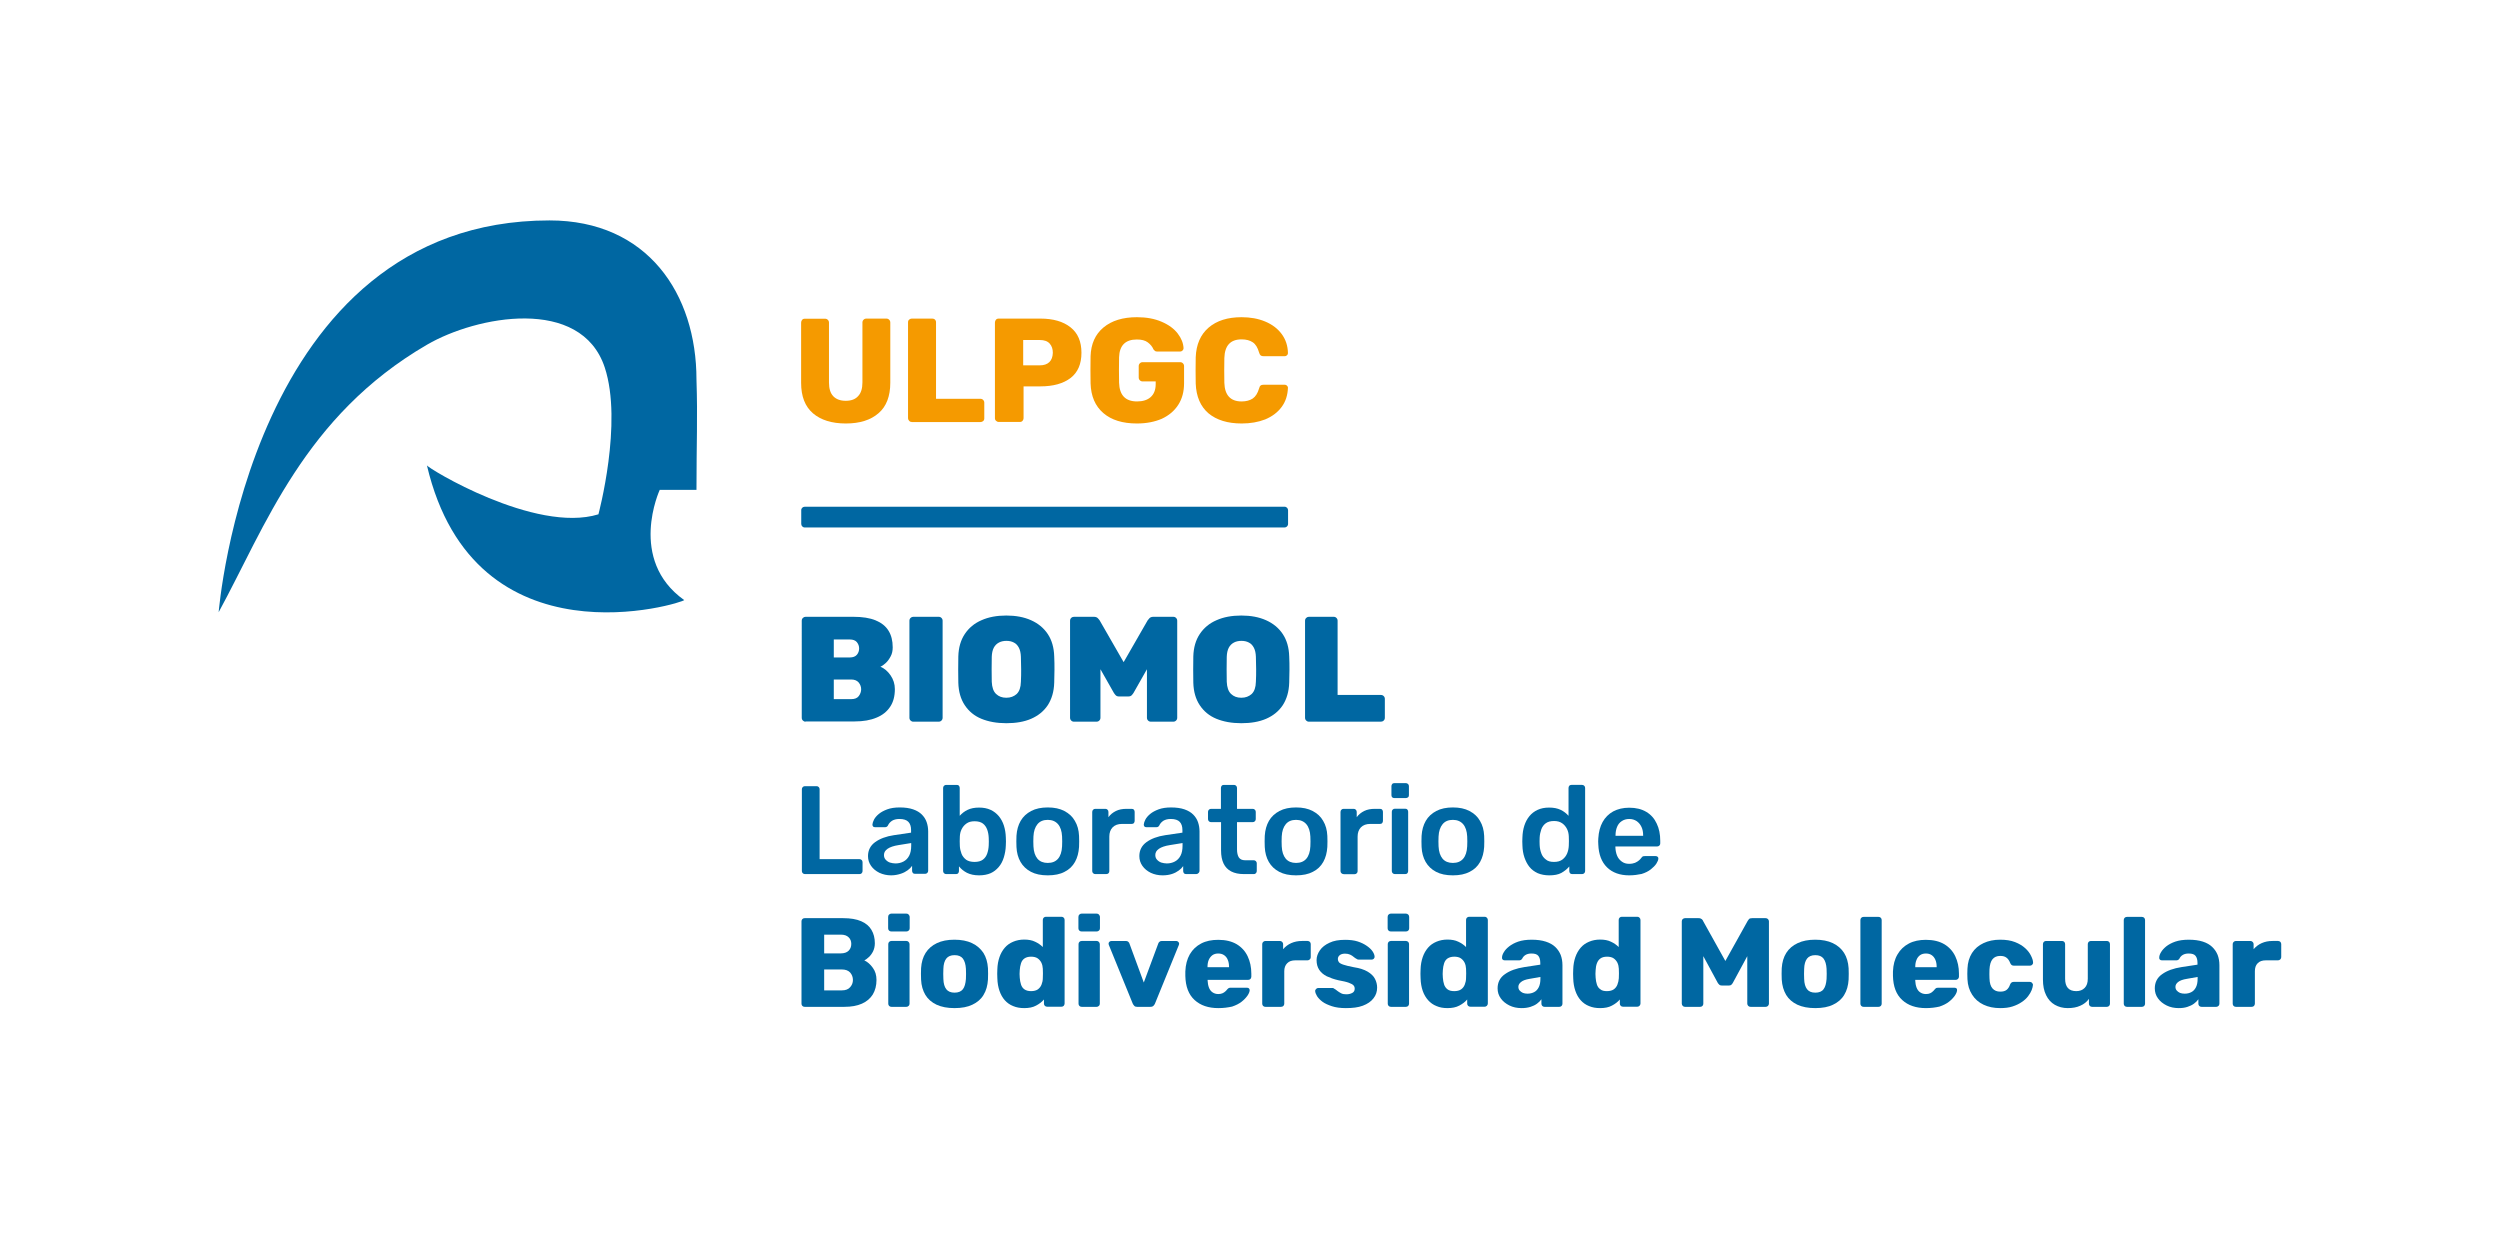 <?xml version="1.0" encoding="utf-8"?>
<!-- Generator: Adobe Illustrator 27.8.1, SVG Export Plug-In . SVG Version: 6.00 Build 0)  -->
<svg version="1.1" xmlns="http://www.w3.org/2000/svg" xmlns:xlink="http://www.w3.org/1999/xlink" x="0px" y="0px"
	 viewBox="0 0 197.35 97.77" style="enable-background:new 0 0 197.35 97.77;" xml:space="preserve">
<style type="text/css">
	.st0{fill:#0067A2;}
	.st1{display:none;}
	.st2{display:inline;fill:none;stroke:#009FE3;stroke-width:0.216;stroke-miterlimit:22.926;}
	.st3{display:inline;fill-rule:evenodd;clip-rule:evenodd;fill:none;stroke:#009FE3;stroke-width:0.216;stroke-miterlimit:22.926;}
	.st4{display:inline;fill-rule:evenodd;clip-rule:evenodd;fill:none;stroke:#B2B2B2;stroke-width:0.216;stroke-miterlimit:22.926;}
	.st5{display:inline;}
	.st6{fill:#DADADA;}
	.st7{display:inline;fill:#DADADA;}
	.st8{display:inline;fill:none;stroke:#F59A00;stroke-width:0.216;stroke-miterlimit:22.926;}
	.st9{display:inline;fill:none;stroke:#EF7D00;stroke-width:0.216;stroke-miterlimit:22.926;}
	.st10{display:inline;fill:none;stroke:#E30613;stroke-width:0.216;stroke-miterlimit:22.926;}
	.st11{fill-rule:evenodd;clip-rule:evenodd;fill:#DADADA;}
	
		.st12{display:inline;fill-rule:evenodd;clip-rule:evenodd;fill:none;stroke:#000000;stroke-width:0.216;stroke-miterlimit:22.926;}
	.st13{fill:none;stroke:#C6C6C6;stroke-width:0.216;stroke-miterlimit:22.926;}
	.st14{fill:none;stroke:#B2B2B2;stroke-width:0.216;stroke-miterlimit:22.926;}
	.st15{display:inline;fill:none;stroke:#C6C6C6;stroke-width:0.216;stroke-miterlimit:22.926;}
	.st16{display:inline;fill:none;stroke:#B2B2B2;stroke-width:0.216;stroke-miterlimit:22.926;}
	.st17{display:inline;fill-rule:evenodd;clip-rule:evenodd;fill:#DADADA;}
	.st18{fill-rule:evenodd;clip-rule:evenodd;fill:#009640;}
	
		.st19{display:inline;fill-rule:evenodd;clip-rule:evenodd;fill:none;stroke:#C6C6C6;stroke-width:0.216;stroke-miterlimit:22.926;}
	
		.st20{display:inline;fill-rule:evenodd;clip-rule:evenodd;fill:none;stroke:#E30613;stroke-width:0.216;stroke-miterlimit:22.926;}
	.st21{display:inline;fill-rule:evenodd;clip-rule:evenodd;fill:#009640;}
	.st22{display:inline;fill:none;stroke:#EF7D00;stroke-width:0.217;stroke-miterlimit:22.926;}
	.st23{fill:#B3B1B1;}
	.st24{fill:none;stroke:#B3B1B1;stroke-width:0.216;stroke-miterlimit:22.926;}
	.st25{display:inline;fill:none;}
	.st26{display:inline;fill:none;stroke:#020203;stroke-width:0.216;stroke-miterlimit:22.926;}
	.st27{display:inline;fill:none;stroke:#289BD3;stroke-width:0.216;stroke-miterlimit:22.926;}
	.st28{display:inline;fill:none;stroke:#F39A10;stroke-width:0.216;stroke-miterlimit:22.926;}
	.st29{display:inline;fill:#B3B1B1;}
	.st30{display:inline;fill:none;stroke:#B3B1B1;stroke-width:0.216;stroke-miterlimit:22.926;}
	.st31{fill:none;stroke:#E30613;stroke-width:0.217;stroke-miterlimit:22.926;}
	.st32{fill:none;stroke:#C6C6C6;stroke-width:0.217;stroke-miterlimit:22.926;}
	.st33{fill-rule:evenodd;clip-rule:evenodd;fill:none;stroke:#009FE3;stroke-width:0.216;stroke-miterlimit:22.926;}
	.st34{fill-rule:evenodd;clip-rule:evenodd;fill:none;stroke:#B2B2B2;stroke-width:0.216;stroke-miterlimit:22.926;}
	.st35{fill:#0467A2;}
	.st36{fill:#F39A10;}
	.st37{fill:#F59A00;}
	.st38{fill-rule:evenodd;clip-rule:evenodd;fill:#0067A2;}
	.st39{fill-rule:evenodd;clip-rule:evenodd;fill:#F59A00;}
	.st40{fill:#FFFFFF;}
	.st41{fill-rule:evenodd;clip-rule:evenodd;fill:#FFFFFF;}
</style>
<g id="Capa_4">
</g>
<g id="Capa_1" class="st1">
	<line class="st19" x1="17.27" y1="-7.15" x2="17.27" y2="97.87"/>
	<line class="st4" x1="8.98" y1="-7.15" x2="8.98" y2="97.87"/>
	<line class="st19" x1="55.03" y1="-6.86" x2="55.03" y2="97.87"/>
	<line class="st20" x1="63.24" y1="-6.86" x2="63.24" y2="97.87"/>
	<path class="st7" d="M55.03,28.47c0,1.06,0.27,1.88,0.81,2.47c0.54,0.58,1.35,0.88,2.44,0.88h4.76c0.09,0,0.16-0.03,0.21-0.08
		c0.05-0.05,0.08-0.12,0.08-0.2v-1.07c0-0.09-0.03-0.16-0.08-0.21c-0.05-0.05-0.12-0.08-0.21-0.08h-4.76
		c-0.62,0-1.08-0.15-1.39-0.44c-0.31-0.29-0.47-0.71-0.47-1.24c0-0.54,0.16-0.95,0.47-1.24c0.31-0.29,0.78-0.44,1.39-0.44h4.76
		c0.09,0,0.16-0.03,0.21-0.08c0.05-0.05,0.08-0.12,0.08-0.21v-1.07c0-0.09-0.03-0.15-0.08-0.2c-0.05-0.05-0.12-0.08-0.21-0.08h-4.76
		c-1.09,0-1.9,0.29-2.44,0.87C55.3,26.61,55.03,27.42,55.03,28.47z"/>
	<path class="st7" d="M43.38,9.01c-1.06,0-1.88-0.27-2.47-0.81c-0.58-0.54-0.88-1.35-0.88-2.44V1.01c0-0.09,0.03-0.16,0.08-0.21
		c0.05-0.05,0.12-0.08,0.2-0.08h1.07c0.09,0,0.16,0.03,0.21,0.08c0.05,0.05,0.08,0.12,0.08,0.21v4.75c0,0.62,0.15,1.08,0.44,1.39
		c0.29,0.31,0.71,0.47,1.24,0.47c0.54,0,0.95-0.16,1.24-0.47c0.29-0.31,0.44-0.78,0.44-1.39V1.01c0-0.09,0.03-0.16,0.08-0.21
		c0.05-0.05,0.12-0.08,0.21-0.08h1.07c0.09,0,0.15,0.03,0.2,0.08c0.05,0.05,0.08,0.12,0.08,0.21v4.75c0,1.09-0.29,1.9-0.87,2.44
		C45.25,8.74,44.44,9.01,43.38,9.01z"/>
	<path class="st7" d="M43.38,17.4c-1.06,0-1.88-0.27-2.47-0.81c-0.58-0.54-0.88-1.35-0.88-2.44V9.4c0-0.09,0.03-0.16,0.08-0.21
		c0.05-0.05,0.12-0.08,0.2-0.08h1.07c0.09,0,0.16,0.03,0.21,0.08c0.05,0.05,0.08,0.12,0.08,0.21v4.75c0,0.62,0.15,1.08,0.44,1.39
		c0.29,0.31,0.71,0.47,1.24,0.47c0.54,0,0.95-0.16,1.24-0.47c0.29-0.31,0.44-0.77,0.44-1.39V9.4c0-0.09,0.03-0.16,0.08-0.21
		c0.05-0.05,0.12-0.08,0.21-0.08h1.07c0.09,0,0.15,0.03,0.2,0.08c0.05,0.05,0.08,0.12,0.08,0.21v4.75c0,1.09-0.29,1.9-0.87,2.44
		C45.25,17.13,44.44,17.4,43.38,17.4z"/>
	<path class="st7" d="M0.59,36.63c0,1.06,0.27,1.88,0.81,2.47c0.54,0.58,1.35,0.88,2.44,0.88h4.75c0.09,0,0.16-0.03,0.21-0.08
		c0.05-0.05,0.08-0.12,0.08-0.2v-1.07c0-0.09-0.03-0.16-0.08-0.21c-0.05-0.05-0.12-0.08-0.21-0.08H3.84c-0.62,0-1.08-0.15-1.39-0.44
		c-0.31-0.29-0.47-0.71-0.47-1.24c0-0.54,0.16-0.95,0.47-1.24c0.31-0.29,0.78-0.44,1.39-0.44h4.75c0.09,0,0.16-0.03,0.21-0.08
		c0.05-0.05,0.08-0.12,0.08-0.21v-1.07c0-0.09-0.03-0.15-0.08-0.2c-0.05-0.05-0.12-0.08-0.21-0.08H3.84c-1.09,0-1.9,0.29-2.44,0.87
		C0.86,34.76,0.59,35.58,0.59,36.63z"/>
	<path class="st7" d="M0.59,36.63c0,1.06,0.27,1.88,0.81,2.47c0.54,0.58,1.35,0.88,2.44,0.88h4.75c0.09,0,0.16-0.03,0.21-0.08
		c0.05-0.05,0.08-0.12,0.08-0.2v-1.07c0-0.09-0.03-0.16-0.08-0.21c-0.05-0.05-0.12-0.08-0.21-0.08H3.84c-0.62,0-1.08-0.15-1.39-0.44
		c-0.31-0.29-0.47-0.71-0.47-1.24c0-0.54,0.16-0.95,0.47-1.24c0.31-0.29,0.78-0.44,1.39-0.44h4.75c0.09,0,0.16-0.03,0.21-0.08
		c0.05-0.05,0.08-0.12,0.08-0.21v-1.07c0-0.09-0.03-0.15-0.08-0.2c-0.05-0.05-0.12-0.08-0.21-0.08H3.84c-1.09,0-1.9,0.29-2.44,0.87
		C0.86,34.76,0.59,35.58,0.59,36.63z"/>
	<path class="st7" d="M8.98,36.63c0,1.06,0.27,1.88,0.81,2.47c0.54,0.58,1.35,0.88,2.44,0.88h4.75c0.09,0,0.16-0.03,0.21-0.08
		c0.05-0.05,0.08-0.12,0.08-0.2v-1.07c0-0.09-0.03-0.16-0.08-0.21c-0.05-0.05-0.12-0.08-0.21-0.08h-4.75
		c-0.62,0-1.08-0.15-1.39-0.44c-0.31-0.29-0.47-0.71-0.47-1.24c0-0.54,0.16-0.95,0.47-1.24c0.31-0.29,0.77-0.44,1.39-0.44h4.75
		c0.09,0,0.16-0.03,0.21-0.08c0.05-0.05,0.08-0.12,0.08-0.21v-1.07c0-0.09-0.03-0.15-0.08-0.2c-0.05-0.05-0.12-0.08-0.21-0.08h-4.75
		c-1.09,0-1.9,0.29-2.44,0.87C9.25,34.76,8.98,35.58,8.98,36.63z"/>
	<path class="st7" d="M8.98,36.63c0,1.06,0.27,1.88,0.81,2.47c0.54,0.58,1.35,0.88,2.44,0.88h4.75c0.09,0,0.16-0.03,0.21-0.08
		c0.05-0.05,0.08-0.12,0.08-0.2v-1.07c0-0.09-0.03-0.16-0.08-0.21c-0.05-0.05-0.12-0.08-0.21-0.08h-4.75
		c-0.62,0-1.08-0.15-1.39-0.44c-0.31-0.29-0.47-0.71-0.47-1.24c0-0.54,0.16-0.95,0.47-1.24c0.31-0.29,0.77-0.44,1.39-0.44h4.75
		c0.09,0,0.16-0.03,0.21-0.08c0.05-0.05,0.08-0.12,0.08-0.21v-1.07c0-0.09-0.03-0.15-0.08-0.2c-0.05-0.05-0.12-0.08-0.21-0.08h-4.75
		c-1.09,0-1.9,0.29-2.44,0.87C9.25,34.76,8.98,35.58,8.98,36.63z"/>
	<rect x="12.63" y="33.31" class="st21" width="3.42" height="1.65"/>
	<line class="st22" x1="0" y1="25.14" x2="225.23" y2="24.41"/>
	<line class="st22" x1="0" y1="17.39" x2="225.23" y2="16.65"/>
	<line class="st22" x1="0" y1="39.96" x2="225.23" y2="39.22"/>
	<line class="st22" x1="0.36" y1="41.73" x2="225.59" y2="41"/>
	<line class="st22" x1="0" y1="36.63" x2="225.23" y2="35.89"/>
	<line class="st22" x1="0" y1="33.3" x2="225.23" y2="32.56"/>
	<line class="st22" x1="0" y1="0.53" x2="225.23" y2="-0.21"/>
	<line class="st2" x1="0.26" y1="79.48" x2="225.86" y2="79.48"/>
	<line class="st2" x1="0.26" y1="48.64" x2="225.78" y2="48.64"/>
	<line class="st2" x1="0.26" y1="61.91" x2="225.72" y2="61.91"/>
	<line class="st2" x1="0.26" y1="68.95" x2="225.72" y2="68.95"/>
	<line class="st2" x1="0.26" y1="72.46" x2="225.72" y2="72.46"/>
	<line class="st2" x1="0.26" y1="56.98" x2="225.78" y2="56.98"/>
	<path class="st17" d="M42.21,48.7c1.1,0,1.97,0.27,2.59,0.8c0.63,0.54,0.94,1.34,0.94,2.41v4.75c0,0.09-0.03,0.16-0.08,0.22
		c-0.05,0.06-0.12,0.09-0.21,0.09h-1.6c-0.09,0-0.16-0.03-0.22-0.09c-0.06-0.06-0.09-0.13-0.09-0.22v-4.73
		c0-0.48-0.11-0.84-0.34-1.08c-0.23-0.24-0.56-0.36-0.98-0.36c-0.43,0-0.76,0.12-0.98,0.37c-0.23,0.24-0.34,0.6-0.34,1.08v4.73
		c0,0.09-0.03,0.16-0.09,0.22c-0.06,0.06-0.13,0.09-0.22,0.09H39c-0.09,0-0.16-0.03-0.22-0.09c-0.06-0.06-0.09-0.13-0.09-0.22v-4.75
		c0-1.07,0.31-1.88,0.93-2.41C40.25,48.96,41.11,48.7,42.21,48.7L42.21,48.7z"/>
	<path class="st17" d="M46.73,65.45c0,1.1-0.27,1.97-0.8,2.59c-0.54,0.63-1.34,0.94-2.41,0.94h-4.75c-0.09,0-0.16-0.03-0.22-0.08
		c-0.06-0.05-0.09-0.12-0.09-0.21v-1.6c0-0.09,0.03-0.16,0.09-0.22c0.06-0.06,0.13-0.09,0.22-0.09h4.73c0.48,0,0.84-0.11,1.08-0.34
		c0.24-0.23,0.36-0.56,0.36-0.98c0-0.43-0.12-0.76-0.37-0.98s-0.6-0.34-1.08-0.34h-4.73c-0.09,0-0.16-0.03-0.22-0.09
		c-0.06-0.06-0.09-0.13-0.09-0.22v-1.58c0-0.09,0.03-0.16,0.09-0.22c0.06-0.06,0.13-0.09,0.22-0.09h4.75c1.07,0,1.88,0.31,2.41,0.93
		C46.46,63.5,46.73,64.36,46.73,65.45L46.73,65.45z"/>
	<path class="st17" d="M42.64,70.71c0,0.55-0.13,0.98-0.4,1.3c-0.27,0.31-0.67,0.47-1.21,0.47h-2.38c-0.04,0-0.08-0.01-0.11-0.04
		c-0.03-0.03-0.04-0.06-0.04-0.1v-0.8c0-0.04,0.01-0.08,0.04-0.11c0.03-0.03,0.07-0.04,0.11-0.04h2.37c0.24,0,0.42-0.06,0.54-0.17
		c0.12-0.11,0.18-0.28,0.18-0.49c0-0.21-0.06-0.38-0.18-0.49s-0.3-0.17-0.54-0.17h-2.37c-0.04,0-0.08-0.01-0.11-0.04
		c-0.03-0.03-0.04-0.07-0.04-0.11v-0.79c0-0.04,0.01-0.08,0.04-0.11c0.03-0.03,0.07-0.04,0.11-0.04h2.38c0.54,0,0.94,0.16,1.21,0.47
		C42.51,69.73,42.64,70.16,42.64,70.71L42.64,70.71z"/>
	<path class="st17" d="M46.78,75.95c0,1.1-0.27,1.97-0.8,2.59c-0.54,0.63-1.34,0.94-2.41,0.94h-4.75c-0.09,0-0.16-0.03-0.22-0.08
		c-0.06-0.05-0.09-0.12-0.09-0.21v-1.6c0-0.09,0.03-0.16,0.09-0.22c0.06-0.06,0.13-0.09,0.22-0.09h4.73c0.48,0,0.84-0.11,1.08-0.34
		c0.24-0.23,0.36-0.56,0.36-0.98c0-0.43-0.12-0.76-0.37-0.98c-0.24-0.23-0.6-0.34-1.08-0.34h-4.73c-0.09,0-0.16-0.03-0.22-0.09
		c-0.06-0.06-0.09-0.13-0.09-0.22v-1.58c0-0.09,0.03-0.16,0.09-0.22c0.06-0.06,0.13-0.09,0.22-0.09h4.75c1.07,0,1.88,0.31,2.41,0.93
		C46.51,74,46.78,74.85,46.78,75.95L46.78,75.95z"/>
	<path class="st17" d="M96.19,45.14c0,1.13-0.28,2.01-0.83,2.65c-0.55,0.64-1.39,0.96-2.5,0.96h-4.92c-0.09,0-0.16-0.03-0.22-0.08
		c-0.06-0.06-0.09-0.13-0.09-0.21v-1.63c0-0.09,0.03-0.16,0.09-0.22c0.06-0.06,0.13-0.09,0.22-0.09h4.9c0.5,0,0.87-0.12,1.12-0.35
		c0.25-0.23,0.37-0.57,0.37-1.01c0-0.44-0.13-0.77-0.38-1.01c-0.25-0.23-0.63-0.35-1.12-0.35h-4.9c-0.09,0-0.16-0.03-0.22-0.09
		c-0.06-0.06-0.09-0.13-0.09-0.22v-1.62c0-0.09,0.03-0.16,0.09-0.22c0.06-0.06,0.13-0.09,0.22-0.09h4.92c1.11,0,1.94,0.32,2.5,0.95
		C95.91,43.15,96.19,44.03,96.19,45.14z"/>
	<g class="st5">
		<path class="st6" d="M72.86,88.81c-1.1,0-1.95,0.3-2.56,0.89c-0.61,0.6-0.91,1.5-0.91,2.7v5.27c0,0.09,0.03,0.17,0.08,0.23
			c0.05,0.06,0.12,0.09,0.21,0.09h1.12c0.09,0,0.16-0.03,0.22-0.09c0.06-0.06,0.09-0.14,0.09-0.23v-5.27c0-0.68,0.15-1.19,0.46-1.54
			c0.3-0.34,0.73-0.52,1.29-0.52c0.56,0,0.99,0.17,1.29,0.52c0.3,0.34,0.46,0.86,0.46,1.54v5.27c0,0.09,0.03,0.17,0.08,0.23
			C74.74,97.97,74.81,98,74.9,98h1.12c0.09,0,0.16-0.03,0.21-0.09c0.05-0.06,0.08-0.14,0.08-0.23v-5.27c0-1.21-0.3-2.11-0.9-2.7
			C74.8,89.11,73.96,88.81,72.86,88.81z"/>
		<path class="st6" d="M72.86,88.81c-1.1,0-1.95-0.3-2.56-0.89c-0.61-0.6-0.91-1.5-0.91-2.7v-5.27c0-0.1,0.03-0.17,0.08-0.23
			c0.05-0.06,0.12-0.09,0.21-0.09h1.12c0.09,0,0.16,0.03,0.22,0.09c0.06,0.06,0.09,0.14,0.09,0.23v5.27c0,0.68,0.15,1.19,0.46,1.54
			c0.3,0.34,0.73,0.52,1.29,0.52c0.56,0,0.99-0.17,1.29-0.52c0.3-0.34,0.46-0.86,0.46-1.54v-5.27c0-0.1,0.03-0.17,0.08-0.23
			c0.06-0.06,0.13-0.09,0.22-0.09h1.12c0.09,0,0.16,0.03,0.21,0.09c0.05,0.06,0.08,0.14,0.08,0.23v5.27c0,1.21-0.3,2.11-0.9,2.7
			C74.8,88.52,73.96,88.81,72.86,88.81z"/>
	</g>
	<g class="st5">
		<line class="st31" x1="180.1" y1="-6.44" x2="180.1" y2="97.93"/>
		<line class="st32" x1="188.76" y1="-6.44" x2="188.76" y2="97.93"/>
		<path class="st6" d="M180.07,66.48c0,1.1,0.28,1.96,0.84,2.57c0.56,0.61,1.41,0.91,2.54,0.91h4.95c0.09,0,0.16-0.03,0.22-0.08
			c0.06-0.05,0.09-0.12,0.09-0.21v-1.12c0-0.09-0.03-0.16-0.09-0.22c-0.06-0.06-0.13-0.09-0.22-0.09h-4.95
			c-0.64,0-1.12-0.15-1.45-0.46c-0.32-0.3-0.49-0.74-0.49-1.3c0-0.56,0.16-0.99,0.49-1.3c0.32-0.3,0.81-0.46,1.45-0.46h4.95
			c0.09,0,0.16-0.03,0.22-0.09c0.06-0.06,0.09-0.13,0.09-0.22v-1.12c0-0.09-0.03-0.16-0.09-0.21c-0.06-0.05-0.13-0.08-0.22-0.08
			h-4.95c-1.14,0-1.98,0.3-2.54,0.91C180.35,64.53,180.07,65.38,180.07,66.48z"/>
		<line class="st32" x1="197.39" y1="-6.54" x2="197.39" y2="97.84"/>
		<path class="st6" d="M188.71,66.38c0,1.1,0.28,1.96,0.84,2.57c0.56,0.61,1.41,0.91,2.54,0.91h4.95c0.09,0,0.16-0.03,0.22-0.08
			c0.06-0.05,0.09-0.12,0.09-0.21v-1.12c0-0.09-0.03-0.16-0.09-0.22c-0.06-0.06-0.13-0.09-0.22-0.09h-4.95
			c-0.64,0-1.12-0.15-1.45-0.46c-0.32-0.3-0.49-0.74-0.49-1.3c0-0.56,0.16-0.99,0.49-1.3c0.32-0.3,0.81-0.46,1.45-0.46h4.95
			c0.09,0,0.16-0.03,0.22-0.09c0.06-0.06,0.09-0.13,0.09-0.22v-1.12c0-0.09-0.03-0.16-0.09-0.21c-0.06-0.05-0.13-0.08-0.22-0.08
			h-4.95c-1.14,0-1.98,0.3-2.54,0.91C188.99,64.44,188.71,65.28,188.71,66.38z"/>
	</g>
</g>
<g id="Capa_2">
	<g>
		<path class="st0" d="M63.59,56.97c-0.08,0-0.15-0.03-0.21-0.09c-0.06-0.06-0.09-0.13-0.09-0.22V49c0-0.09,0.03-0.16,0.09-0.22
			c0.06-0.06,0.13-0.09,0.21-0.09h3.77c0.72,0,1.3,0.09,1.76,0.28c0.46,0.19,0.8,0.46,1.02,0.82c0.22,0.35,0.33,0.79,0.33,1.31
			c0,0.27-0.05,0.51-0.16,0.71c-0.11,0.21-0.23,0.38-0.38,0.52c-0.15,0.14-0.29,0.24-0.43,0.3c0.31,0.13,0.58,0.36,0.8,0.68
			s0.34,0.68,0.34,1.09c0,0.55-0.12,1.02-0.37,1.39c-0.25,0.38-0.61,0.67-1.08,0.86c-0.47,0.2-1.04,0.3-1.72,0.3H63.59z M65.82,51.9
			h1.26c0.25,0,0.44-0.07,0.56-0.21c0.12-0.14,0.18-0.31,0.18-0.5c0-0.19-0.06-0.35-0.18-0.5c-0.12-0.14-0.3-0.21-0.56-0.21h-1.26
			V51.9z M65.82,55.19h1.38c0.27,0,0.47-0.08,0.59-0.24s0.19-0.34,0.19-0.54c0-0.2-0.07-0.38-0.2-0.54
			c-0.13-0.15-0.33-0.23-0.58-0.23h-1.38V55.19z"/>
		<path class="st0" d="M72.09,56.97c-0.08,0-0.15-0.03-0.21-0.09c-0.06-0.06-0.09-0.13-0.09-0.22V49c0-0.09,0.03-0.16,0.09-0.22
			c0.06-0.06,0.13-0.09,0.21-0.09h2.01c0.09,0,0.16,0.03,0.22,0.09c0.06,0.06,0.09,0.13,0.09,0.22v7.66c0,0.09-0.03,0.16-0.09,0.22
			c-0.06,0.06-0.13,0.09-0.22,0.09H72.09z"/>
		<path class="st0" d="M79.44,57.09c-0.76,0-1.41-0.12-1.97-0.35s-0.99-0.59-1.31-1.07c-0.32-0.48-0.49-1.07-0.51-1.78
			c-0.01-0.33-0.01-0.67-0.01-1.02s0-0.7,0.01-1.05c0.02-0.7,0.19-1.29,0.51-1.77c0.32-0.48,0.76-0.85,1.32-1.09
			c0.56-0.25,1.21-0.37,1.96-0.37c0.74,0,1.39,0.12,1.95,0.37c0.56,0.25,1,0.61,1.32,1.09c0.32,0.48,0.49,1.07,0.51,1.77
			c0.02,0.35,0.02,0.7,0.02,1.05s-0.01,0.69-0.02,1.02c-0.02,0.71-0.2,1.3-0.51,1.78c-0.32,0.48-0.76,0.83-1.31,1.07
			S80.19,57.09,79.44,57.09z M79.44,55.08c0.33,0,0.6-0.1,0.82-0.3c0.21-0.2,0.32-0.52,0.33-0.96c0.02-0.34,0.02-0.67,0.02-0.99
			c0-0.32-0.01-0.64-0.02-0.98c-0.01-0.29-0.06-0.53-0.16-0.72s-0.23-0.33-0.4-0.41c-0.17-0.09-0.36-0.13-0.58-0.13
			s-0.42,0.04-0.59,0.13c-0.17,0.09-0.31,0.22-0.41,0.41s-0.15,0.43-0.16,0.72c-0.01,0.33-0.01,0.66-0.01,0.98
			c0,0.32,0,0.65,0.01,0.99c0.02,0.44,0.13,0.76,0.34,0.96S79.1,55.08,79.44,55.08z"/>
		<path class="st0" d="M84.78,56.97c-0.09,0-0.16-0.03-0.22-0.09c-0.06-0.06-0.09-0.13-0.09-0.22V49c0-0.09,0.03-0.16,0.09-0.22
			c0.06-0.06,0.14-0.09,0.22-0.09h1.57c0.14,0,0.25,0.04,0.32,0.12c0.07,0.08,0.12,0.13,0.14,0.17l1.89,3.29l1.89-3.29
			c0.02-0.03,0.07-0.09,0.14-0.17c0.07-0.08,0.18-0.12,0.32-0.12h1.57c0.09,0,0.16,0.03,0.22,0.09c0.06,0.06,0.09,0.13,0.09,0.22
			v7.66c0,0.09-0.03,0.16-0.09,0.22c-0.06,0.06-0.13,0.09-0.22,0.09h-1.77c-0.09,0-0.16-0.03-0.22-0.09
			c-0.06-0.06-0.09-0.13-0.09-0.22v-3.83l-1.06,1.87c-0.04,0.06-0.09,0.13-0.15,0.19c-0.06,0.06-0.15,0.09-0.27,0.09h-0.72
			c-0.11,0-0.2-0.03-0.26-0.09c-0.06-0.06-0.11-0.13-0.15-0.19l-1.06-1.87v3.83c0,0.09-0.03,0.16-0.09,0.22
			c-0.06,0.06-0.13,0.09-0.22,0.09H84.78z"/>
		<path class="st0" d="M97.99,57.09c-0.76,0-1.41-0.12-1.97-0.35s-0.99-0.59-1.31-1.07c-0.32-0.48-0.49-1.07-0.51-1.78
			c-0.01-0.33-0.01-0.67-0.01-1.02s0-0.7,0.01-1.05c0.02-0.7,0.19-1.29,0.51-1.77c0.32-0.48,0.76-0.85,1.32-1.09
			c0.56-0.25,1.21-0.37,1.96-0.37c0.74,0,1.39,0.12,1.95,0.37c0.56,0.25,1,0.61,1.32,1.09c0.32,0.48,0.49,1.07,0.51,1.77
			c0.02,0.35,0.02,0.7,0.02,1.05s-0.01,0.69-0.02,1.02c-0.02,0.71-0.2,1.3-0.51,1.78c-0.32,0.48-0.76,0.83-1.31,1.07
			S98.74,57.09,97.99,57.09z M97.99,55.08c0.33,0,0.6-0.1,0.82-0.3c0.21-0.2,0.32-0.52,0.33-0.96c0.02-0.34,0.02-0.67,0.02-0.99
			c0-0.32-0.01-0.64-0.02-0.98c-0.01-0.29-0.06-0.53-0.16-0.72s-0.23-0.33-0.4-0.41c-0.17-0.09-0.36-0.13-0.58-0.13
			s-0.42,0.04-0.59,0.13c-0.17,0.09-0.31,0.22-0.41,0.41s-0.15,0.43-0.16,0.72c-0.01,0.33-0.01,0.66-0.01,0.98
			c0,0.32,0,0.65,0.01,0.99c0.02,0.44,0.13,0.76,0.34,0.96S97.65,55.08,97.99,55.08z"/>
		<path class="st0" d="M103.32,56.97c-0.08,0-0.15-0.03-0.21-0.09c-0.06-0.06-0.09-0.13-0.09-0.22V49c0-0.09,0.03-0.16,0.09-0.22
			c0.06-0.06,0.13-0.09,0.21-0.09h1.96c0.09,0,0.16,0.03,0.22,0.09c0.06,0.06,0.09,0.13,0.09,0.22v5.86h3.42
			c0.09,0,0.16,0.03,0.22,0.09c0.06,0.06,0.09,0.13,0.09,0.22v1.49c0,0.09-0.03,0.16-0.09,0.22c-0.06,0.06-0.14,0.09-0.22,0.09
			H103.32z"/>
	</g>
	<g>
		<path class="st0" d="M63.52,79.48c-0.07,0-0.13-0.02-0.18-0.07c-0.05-0.05-0.07-0.11-0.07-0.18v-6.5c0-0.07,0.02-0.13,0.07-0.18
			c0.05-0.05,0.11-0.07,0.18-0.07h3.05c0.57,0,1.04,0.08,1.41,0.24c0.37,0.16,0.64,0.39,0.81,0.68c0.18,0.3,0.27,0.65,0.27,1.06
			c0,0.24-0.05,0.45-0.14,0.64c-0.09,0.18-0.2,0.33-0.33,0.45c-0.13,0.12-0.25,0.21-0.36,0.26c0.25,0.12,0.48,0.32,0.67,0.59
			c0.2,0.27,0.29,0.59,0.29,0.96c0,0.44-0.1,0.82-0.29,1.14c-0.2,0.32-0.48,0.56-0.86,0.73s-0.84,0.25-1.38,0.25H63.52z
			 M65.06,75.26h1.31c0.27,0,0.48-0.07,0.62-0.21c0.14-0.14,0.21-0.32,0.21-0.54c0-0.21-0.07-0.39-0.21-0.52
			c-0.14-0.14-0.34-0.21-0.62-0.21h-1.31V75.26z M65.06,78.18h1.4c0.29,0,0.5-0.08,0.65-0.25c0.15-0.17,0.22-0.36,0.22-0.57
			c0-0.23-0.08-0.43-0.22-0.59c-0.15-0.16-0.37-0.24-0.65-0.24h-1.4V78.18z"/>
		<path class="st0" d="M70.36,73.53c-0.07,0-0.13-0.02-0.18-0.07c-0.05-0.05-0.07-0.11-0.07-0.18v-0.89c0-0.07,0.02-0.14,0.07-0.19
			c0.05-0.05,0.11-0.08,0.18-0.08h1.19c0.07,0,0.13,0.02,0.18,0.08c0.05,0.05,0.08,0.11,0.08,0.19v0.89c0,0.07-0.02,0.13-0.08,0.18
			c-0.05,0.05-0.11,0.07-0.18,0.07H70.36z M70.37,79.48c-0.07,0-0.13-0.02-0.18-0.07c-0.05-0.05-0.07-0.11-0.07-0.18v-4.7
			c0-0.07,0.02-0.13,0.07-0.18c0.05-0.05,0.11-0.07,0.18-0.07h1.18c0.07,0,0.12,0.02,0.17,0.07c0.05,0.05,0.08,0.11,0.08,0.18v4.7
			c0,0.07-0.02,0.13-0.08,0.18c-0.05,0.05-0.11,0.07-0.17,0.07H70.37z"/>
		<path class="st0" d="M75.35,79.58c-0.56,0-1.03-0.09-1.42-0.27c-0.38-0.18-0.68-0.44-0.88-0.77c-0.2-0.34-0.32-0.74-0.34-1.21
			c-0.01-0.13-0.01-0.29-0.01-0.46s0-0.32,0.01-0.44c0.03-0.47,0.15-0.88,0.36-1.21c0.21-0.33,0.51-0.59,0.89-0.77
			c0.38-0.18,0.84-0.27,1.38-0.27c0.55,0,1.01,0.09,1.39,0.27c0.38,0.18,0.68,0.44,0.9,0.77c0.21,0.33,0.33,0.74,0.36,1.21
			c0.01,0.13,0.01,0.27,0.01,0.44s0,0.32-0.01,0.46c-0.03,0.47-0.14,0.87-0.35,1.21c-0.2,0.34-0.5,0.59-0.88,0.77
			C76.39,79.49,75.92,79.58,75.35,79.58z M75.35,78.36c0.3,0,0.52-0.09,0.66-0.27c0.14-0.18,0.21-0.45,0.24-0.81
			c0.01-0.1,0.01-0.23,0.01-0.4c0-0.17,0-0.3-0.01-0.4c-0.02-0.35-0.1-0.62-0.24-0.81c-0.14-0.18-0.35-0.27-0.66-0.27
			c-0.29,0-0.51,0.09-0.65,0.27c-0.14,0.18-0.22,0.45-0.23,0.81c-0.01,0.1-0.01,0.23-0.01,0.4c0,0.17,0,0.3,0.01,0.4
			c0.01,0.36,0.09,0.63,0.23,0.81C74.84,78.27,75.06,78.36,75.35,78.36z"/>
		<path class="st0" d="M80.85,79.58c-0.32,0-0.61-0.05-0.87-0.16c-0.26-0.1-0.48-0.26-0.66-0.46c-0.18-0.2-0.32-0.45-0.42-0.74
			s-0.16-0.62-0.17-1c-0.01-0.13-0.01-0.25-0.01-0.35s0-0.22,0.01-0.35c0.01-0.36,0.07-0.68,0.17-0.97s0.24-0.53,0.42-0.74
			c0.18-0.21,0.4-0.36,0.66-0.47c0.26-0.11,0.55-0.17,0.87-0.17c0.33,0,0.62,0.05,0.86,0.17c0.24,0.11,0.44,0.25,0.61,0.42v-2.14
			c0-0.07,0.02-0.13,0.07-0.18c0.05-0.05,0.11-0.07,0.18-0.07h1.22c0.07,0,0.12,0.02,0.18,0.07c0.05,0.05,0.07,0.11,0.07,0.18v6.6
			c0,0.07-0.03,0.13-0.07,0.18c-0.05,0.05-0.11,0.07-0.18,0.07h-1.13c-0.07,0-0.13-0.02-0.18-0.07c-0.05-0.05-0.07-0.11-0.07-0.18
			v-0.32c-0.16,0.19-0.37,0.35-0.62,0.48C81.54,79.52,81.22,79.58,80.85,79.58z M81.39,78.24c0.23,0,0.41-0.05,0.54-0.14
			c0.13-0.1,0.23-0.22,0.29-0.38c0.06-0.15,0.1-0.32,0.1-0.5c0.01-0.13,0.01-0.26,0.01-0.38c0-0.12,0-0.24-0.01-0.37
			c-0.01-0.17-0.04-0.32-0.11-0.47c-0.07-0.14-0.17-0.26-0.3-0.35c-0.13-0.09-0.31-0.13-0.52-0.13c-0.22,0-0.39,0.05-0.52,0.14
			s-0.22,0.22-0.27,0.38c-0.05,0.16-0.09,0.34-0.1,0.53c-0.02,0.21-0.02,0.41,0,0.62c0.01,0.19,0.05,0.37,0.1,0.53
			c0.05,0.16,0.14,0.29,0.27,0.38S81.17,78.24,81.39,78.24z"/>
		<path class="st0" d="M85.38,73.53c-0.07,0-0.13-0.02-0.18-0.07c-0.05-0.05-0.07-0.11-0.07-0.18v-0.89c0-0.07,0.02-0.14,0.07-0.19
			c0.05-0.05,0.11-0.08,0.18-0.08h1.19c0.07,0,0.13,0.02,0.18,0.08c0.05,0.05,0.08,0.11,0.08,0.19v0.89c0,0.07-0.02,0.13-0.08,0.18
			c-0.05,0.05-0.11,0.07-0.18,0.07H85.38z M85.39,79.48c-0.07,0-0.13-0.02-0.18-0.07c-0.05-0.05-0.07-0.11-0.07-0.18v-4.7
			c0-0.07,0.02-0.13,0.07-0.18c0.05-0.05,0.11-0.07,0.18-0.07h1.18c0.07,0,0.12,0.02,0.17,0.07c0.05,0.05,0.08,0.11,0.08,0.18v4.7
			c0,0.07-0.02,0.13-0.08,0.18c-0.05,0.05-0.11,0.07-0.17,0.07H85.39z"/>
		<path class="st0" d="M89.76,79.48c-0.1,0-0.17-0.02-0.22-0.08c-0.05-0.05-0.09-0.11-0.12-0.17l-1.89-4.64
			c-0.01-0.03-0.02-0.06-0.02-0.09c0-0.06,0.02-0.11,0.06-0.15c0.04-0.04,0.1-0.07,0.17-0.07h1.13c0.09,0,0.15,0.02,0.2,0.07
			c0.05,0.05,0.08,0.09,0.09,0.14l1.13,3.07l1.14-3.07c0.01-0.05,0.04-0.09,0.09-0.14c0.05-0.05,0.11-0.07,0.2-0.07h1.13
			c0.06,0,0.11,0.02,0.16,0.07c0.05,0.04,0.07,0.09,0.07,0.15c0,0.03-0.01,0.06-0.02,0.09l-1.89,4.64
			c-0.03,0.07-0.07,0.12-0.12,0.17c-0.05,0.05-0.13,0.08-0.24,0.08H89.76z"/>
		<path class="st0" d="M96.18,79.58c-0.79,0-1.41-0.21-1.88-0.64s-0.71-1.06-0.73-1.9c0-0.05,0-0.11,0-0.18c0-0.07,0-0.13,0-0.17
			c0.02-0.53,0.14-0.98,0.35-1.35c0.22-0.38,0.52-0.66,0.9-0.86s0.83-0.29,1.35-0.29c0.59,0,1.07,0.12,1.46,0.35
			c0.38,0.23,0.67,0.55,0.86,0.95s0.29,0.86,0.29,1.37v0.24c0,0.07-0.03,0.13-0.07,0.18c-0.05,0.05-0.11,0.07-0.18,0.07h-3.2
			c0,0.01,0,0.02,0,0.03s0,0.03,0,0.04c0.01,0.19,0.04,0.37,0.1,0.53c0.06,0.16,0.15,0.29,0.28,0.38c0.13,0.09,0.28,0.14,0.46,0.14
			c0.13,0,0.24-0.02,0.33-0.06s0.17-0.09,0.23-0.15s0.11-0.1,0.14-0.15c0.06-0.07,0.11-0.11,0.15-0.12
			c0.04-0.02,0.09-0.02,0.17-0.02h1.24c0.07,0,0.12,0.02,0.16,0.05c0.04,0.04,0.06,0.09,0.06,0.16c-0.01,0.11-0.06,0.25-0.17,0.41
			c-0.11,0.16-0.26,0.32-0.46,0.48c-0.2,0.16-0.46,0.29-0.76,0.39C96.94,79.53,96.59,79.58,96.18,79.58z M95.33,76.35h1.69v-0.02
			c0-0.21-0.03-0.4-0.1-0.56c-0.06-0.16-0.16-0.28-0.29-0.37c-0.13-0.09-0.29-0.13-0.46-0.13c-0.18,0-0.33,0.04-0.46,0.13
			c-0.12,0.09-0.22,0.21-0.29,0.37s-0.1,0.35-0.1,0.56V76.35z"/>
		<path class="st0" d="M99.89,79.48c-0.07,0-0.13-0.02-0.18-0.07c-0.05-0.05-0.07-0.11-0.07-0.18v-4.7c0-0.07,0.02-0.12,0.07-0.17
			s0.11-0.08,0.18-0.08h1.15c0.07,0,0.13,0.03,0.18,0.08s0.07,0.11,0.07,0.17v0.4c0.18-0.21,0.39-0.37,0.64-0.48
			s0.53-0.17,0.85-0.17h0.44c0.07,0,0.12,0.02,0.18,0.07c0.05,0.05,0.07,0.11,0.07,0.18v1.03c0,0.07-0.02,0.12-0.07,0.17
			c-0.05,0.05-0.11,0.08-0.18,0.08h-0.97c-0.27,0-0.49,0.07-0.64,0.23c-0.15,0.15-0.23,0.36-0.23,0.63v2.56
			c0,0.07-0.02,0.13-0.07,0.18c-0.05,0.05-0.11,0.07-0.19,0.07H99.89z"/>
		<path class="st0" d="M106.24,79.58c-0.43,0-0.8-0.05-1.1-0.15c-0.3-0.1-0.55-0.21-0.74-0.35c-0.19-0.14-0.33-0.29-0.43-0.44
			c-0.09-0.15-0.14-0.28-0.15-0.39c-0.01-0.07,0.02-0.13,0.07-0.18c0.05-0.05,0.11-0.08,0.17-0.08h1.14c0.02,0,0.04,0,0.05,0.01
			c0.01,0.01,0.03,0.02,0.06,0.04c0.09,0.05,0.17,0.1,0.26,0.18c0.09,0.07,0.19,0.13,0.3,0.19s0.25,0.08,0.41,0.08
			c0.19,0,0.34-0.04,0.47-0.11c0.13-0.07,0.19-0.18,0.19-0.33c0-0.11-0.03-0.19-0.09-0.26c-0.06-0.07-0.18-0.14-0.37-0.21
			c-0.18-0.07-0.46-0.13-0.83-0.2c-0.35-0.08-0.65-0.19-0.91-0.31c-0.26-0.13-0.46-0.3-0.6-0.51s-0.21-0.47-0.21-0.77
			c0-0.27,0.09-0.52,0.26-0.77s0.43-0.45,0.76-0.6c0.33-0.16,0.74-0.23,1.23-0.23c0.39,0,0.72,0.04,1,0.13
			c0.28,0.09,0.52,0.21,0.72,0.35c0.2,0.14,0.35,0.28,0.45,0.43c0.1,0.15,0.15,0.28,0.16,0.4c0.01,0.07-0.01,0.12-0.06,0.18
			c-0.05,0.05-0.1,0.07-0.16,0.07h-1.04c-0.03,0-0.05,0-0.08-0.01c-0.03-0.01-0.05-0.02-0.07-0.04c-0.08-0.04-0.16-0.09-0.24-0.16
			c-0.08-0.07-0.17-0.13-0.28-0.18c-0.11-0.05-0.24-0.08-0.4-0.08c-0.18,0-0.32,0.04-0.42,0.12s-0.15,0.18-0.15,0.31
			c0,0.09,0.03,0.17,0.08,0.24s0.17,0.14,0.35,0.2c0.18,0.06,0.45,0.13,0.82,0.2c0.46,0.07,0.83,0.19,1.1,0.35
			c0.27,0.16,0.47,0.35,0.58,0.57s0.17,0.44,0.17,0.69c0,0.32-0.09,0.6-0.29,0.85c-0.19,0.25-0.47,0.44-0.84,0.58
			S106.77,79.58,106.24,79.58z"/>
		<path class="st0" d="M109.79,73.53c-0.07,0-0.13-0.02-0.18-0.07c-0.05-0.05-0.07-0.11-0.07-0.18v-0.89c0-0.07,0.02-0.14,0.07-0.19
			c0.05-0.05,0.11-0.08,0.18-0.08h1.19c0.07,0,0.13,0.02,0.19,0.08c0.05,0.05,0.07,0.11,0.07,0.19v0.89c0,0.07-0.02,0.13-0.07,0.18
			c-0.05,0.05-0.11,0.07-0.19,0.07H109.79z M109.8,79.48c-0.07,0-0.13-0.02-0.18-0.07c-0.05-0.05-0.07-0.11-0.07-0.18v-4.7
			c0-0.07,0.02-0.13,0.07-0.18c0.05-0.05,0.11-0.07,0.18-0.07h1.18c0.07,0,0.12,0.02,0.18,0.07c0.05,0.05,0.07,0.11,0.07,0.18v4.7
			c0,0.07-0.02,0.13-0.07,0.18c-0.05,0.05-0.11,0.07-0.18,0.07H109.8z"/>
		<path class="st0" d="M114.26,79.58c-0.32,0-0.61-0.05-0.86-0.16c-0.26-0.1-0.48-0.26-0.66-0.46c-0.18-0.2-0.33-0.45-0.43-0.74
			c-0.1-0.29-0.16-0.62-0.17-1c-0.01-0.13-0.01-0.25-0.01-0.35s0-0.22,0.01-0.35c0.01-0.36,0.07-0.68,0.17-0.97
			c0.1-0.29,0.24-0.53,0.42-0.74c0.18-0.21,0.4-0.36,0.66-0.47c0.26-0.11,0.55-0.17,0.87-0.17c0.33,0,0.62,0.05,0.86,0.17
			c0.24,0.11,0.44,0.25,0.61,0.42v-2.14c0-0.07,0.02-0.13,0.07-0.18c0.05-0.05,0.11-0.07,0.18-0.07h1.22c0.07,0,0.12,0.02,0.17,0.07
			c0.05,0.05,0.08,0.11,0.08,0.18v6.6c0,0.07-0.03,0.13-0.08,0.18c-0.05,0.05-0.11,0.07-0.17,0.07h-1.13
			c-0.07,0-0.13-0.02-0.18-0.07c-0.05-0.05-0.07-0.11-0.07-0.18v-0.32c-0.16,0.19-0.37,0.35-0.62,0.48
			C114.94,79.52,114.63,79.58,114.26,79.58z M114.8,78.24c0.23,0,0.41-0.05,0.54-0.14s0.23-0.22,0.29-0.38s0.1-0.32,0.1-0.5
			c0.01-0.13,0.01-0.26,0.01-0.38c0-0.12,0-0.24-0.01-0.37c-0.01-0.17-0.04-0.32-0.11-0.47c-0.07-0.14-0.17-0.26-0.3-0.35
			c-0.13-0.09-0.31-0.13-0.52-0.13c-0.22,0-0.39,0.05-0.53,0.14c-0.13,0.09-0.22,0.22-0.27,0.38s-0.09,0.34-0.1,0.53
			c-0.02,0.21-0.02,0.41,0,0.62c0.01,0.19,0.05,0.37,0.1,0.53c0.05,0.16,0.15,0.29,0.27,0.38C114.4,78.2,114.58,78.24,114.8,78.24z"
			/>
		<path class="st0" d="M120.11,79.58c-0.36,0-0.68-0.07-0.96-0.21c-0.28-0.14-0.51-0.32-0.68-0.56c-0.17-0.23-0.25-0.5-0.25-0.79
			c0-0.47,0.19-0.85,0.58-1.12c0.39-0.28,0.9-0.46,1.54-0.56l1.25-0.19v-0.14c0-0.24-0.05-0.42-0.15-0.55
			c-0.1-0.13-0.28-0.19-0.55-0.19c-0.19,0-0.34,0.04-0.46,0.11c-0.12,0.07-0.21,0.17-0.27,0.3c-0.06,0.09-0.14,0.13-0.25,0.13h-1.12
			c-0.07,0-0.13-0.02-0.17-0.06s-0.06-0.1-0.05-0.16c0-0.12,0.04-0.26,0.14-0.42c0.09-0.16,0.23-0.31,0.42-0.46
			c0.19-0.15,0.43-0.28,0.72-0.38s0.65-0.15,1.06-0.15c0.43,0,0.8,0.05,1.11,0.15s0.56,0.24,0.75,0.42s0.33,0.39,0.43,0.63
			c0.09,0.24,0.14,0.51,0.14,0.81v3.04c0,0.07-0.02,0.13-0.07,0.18c-0.05,0.05-0.11,0.07-0.18,0.07h-1.16
			c-0.07,0-0.13-0.02-0.18-0.07c-0.05-0.05-0.07-0.11-0.07-0.18v-0.35c-0.09,0.13-0.2,0.24-0.35,0.35
			c-0.15,0.11-0.32,0.19-0.51,0.25C120.6,79.55,120.37,79.58,120.11,79.58z M120.58,78.44c0.19,0,0.37-0.04,0.52-0.12
			c0.16-0.08,0.28-0.21,0.37-0.39c0.09-0.18,0.13-0.4,0.13-0.67v-0.14l-0.85,0.15c-0.31,0.05-0.54,0.13-0.68,0.25
			c-0.14,0.11-0.21,0.24-0.21,0.38c0,0.11,0.03,0.21,0.1,0.29s0.15,0.14,0.26,0.19C120.33,78.42,120.44,78.44,120.58,78.44z"/>
		<path class="st0" d="M126.31,79.58c-0.32,0-0.61-0.05-0.87-0.16c-0.26-0.1-0.48-0.26-0.66-0.46c-0.18-0.2-0.32-0.45-0.42-0.74
			c-0.1-0.29-0.16-0.62-0.17-1c-0.01-0.13-0.01-0.25-0.01-0.35s0-0.22,0.01-0.35c0.01-0.36,0.07-0.68,0.17-0.97
			c0.1-0.29,0.24-0.53,0.42-0.74c0.18-0.21,0.4-0.36,0.66-0.47c0.26-0.11,0.55-0.17,0.87-0.17c0.33,0,0.62,0.05,0.86,0.17
			c0.24,0.11,0.44,0.25,0.61,0.42v-2.14c0-0.07,0.02-0.13,0.07-0.18c0.05-0.05,0.11-0.07,0.18-0.07h1.22c0.07,0,0.12,0.02,0.17,0.07
			c0.05,0.05,0.08,0.11,0.08,0.18v6.6c0,0.07-0.03,0.13-0.08,0.18c-0.05,0.05-0.11,0.07-0.17,0.07h-1.13
			c-0.07,0-0.13-0.02-0.18-0.07c-0.05-0.05-0.07-0.11-0.07-0.18v-0.32c-0.16,0.19-0.37,0.35-0.62,0.48
			C127,79.52,126.68,79.58,126.31,79.58z M126.85,78.24c0.23,0,0.41-0.05,0.54-0.14s0.23-0.22,0.29-0.38s0.1-0.32,0.11-0.5
			c0.01-0.13,0.01-0.26,0.01-0.38c0-0.12,0-0.24-0.01-0.37c-0.01-0.17-0.04-0.32-0.11-0.47c-0.07-0.14-0.17-0.26-0.3-0.35
			c-0.13-0.09-0.31-0.13-0.52-0.13c-0.22,0-0.4,0.05-0.52,0.14c-0.13,0.09-0.22,0.22-0.28,0.38s-0.09,0.34-0.1,0.53
			c-0.02,0.21-0.02,0.41,0,0.62c0.01,0.19,0.05,0.37,0.1,0.53c0.05,0.16,0.14,0.29,0.28,0.38C126.45,78.2,126.63,78.24,126.85,78.24
			z"/>
		<path class="st0" d="M133.01,79.48c-0.07,0-0.12-0.02-0.17-0.07c-0.05-0.05-0.08-0.11-0.08-0.18v-6.5c0-0.07,0.02-0.13,0.08-0.18
			c0.05-0.05,0.11-0.07,0.17-0.07h1.08c0.11,0,0.19,0.03,0.25,0.08s0.09,0.1,0.1,0.14l1.76,3.16l1.76-3.16
			c0.02-0.03,0.05-0.08,0.1-0.14s0.13-0.08,0.25-0.08h1.07c0.07,0,0.13,0.02,0.18,0.07c0.05,0.05,0.08,0.11,0.08,0.18v6.5
			c0,0.07-0.03,0.13-0.08,0.18c-0.05,0.05-0.11,0.07-0.18,0.07h-1.19c-0.07,0-0.13-0.02-0.18-0.07c-0.05-0.05-0.08-0.11-0.08-0.18
			v-3.75l-1.13,2.09c-0.03,0.06-0.07,0.11-0.12,0.16c-0.05,0.05-0.13,0.07-0.22,0.07h-0.52c-0.09,0-0.17-0.02-0.22-0.07
			c-0.05-0.05-0.1-0.1-0.13-0.16l-1.13-2.09v3.75c0,0.07-0.02,0.13-0.07,0.18c-0.05,0.05-0.11,0.07-0.18,0.07H133.01z"/>
		<path class="st0" d="M143.3,79.58c-0.56,0-1.03-0.09-1.42-0.27c-0.38-0.18-0.68-0.44-0.88-0.77c-0.2-0.34-0.32-0.74-0.35-1.21
			c-0.01-0.13-0.01-0.29-0.01-0.46s0-0.32,0.01-0.44c0.03-0.47,0.15-0.88,0.36-1.21c0.21-0.33,0.51-0.59,0.9-0.77
			c0.38-0.18,0.84-0.27,1.38-0.27c0.55,0,1.01,0.09,1.39,0.27c0.38,0.18,0.68,0.44,0.89,0.77c0.21,0.33,0.33,0.74,0.36,1.21
			c0.01,0.13,0.01,0.27,0.01,0.44s0,0.32-0.01,0.46c-0.03,0.47-0.14,0.87-0.35,1.21c-0.2,0.34-0.5,0.59-0.88,0.77
			C144.34,79.49,143.86,79.58,143.3,79.58z M143.3,78.36c0.3,0,0.52-0.09,0.65-0.27c0.14-0.18,0.21-0.45,0.24-0.81
			c0.01-0.1,0.01-0.23,0.01-0.4c0-0.17,0-0.3-0.01-0.4c-0.02-0.35-0.1-0.62-0.24-0.81c-0.14-0.18-0.35-0.27-0.65-0.27
			c-0.29,0-0.51,0.09-0.65,0.27c-0.14,0.18-0.22,0.45-0.23,0.81c-0.01,0.1-0.01,0.23-0.01,0.4c0,0.17,0,0.3,0.01,0.4
			c0.01,0.36,0.09,0.63,0.23,0.81C142.79,78.27,143,78.36,143.3,78.36z"/>
		<path class="st0" d="M147.11,79.48c-0.07,0-0.13-0.02-0.18-0.07c-0.05-0.05-0.07-0.11-0.07-0.18v-6.6c0-0.07,0.02-0.13,0.07-0.18
			c0.05-0.05,0.11-0.07,0.18-0.07h1.18c0.07,0,0.13,0.02,0.18,0.07c0.05,0.05,0.07,0.11,0.07,0.18v6.6c0,0.07-0.02,0.13-0.07,0.18
			c-0.05,0.05-0.11,0.07-0.18,0.07H147.11z"/>
		<path class="st0" d="M152.04,79.58c-0.79,0-1.41-0.21-1.88-0.64s-0.71-1.06-0.73-1.9c0-0.05,0-0.11,0-0.18c0-0.07,0-0.13,0-0.17
			c0.02-0.53,0.14-0.98,0.36-1.35c0.22-0.38,0.52-0.66,0.9-0.86c0.38-0.2,0.83-0.29,1.34-0.29c0.59,0,1.07,0.12,1.46,0.35
			c0.38,0.23,0.67,0.55,0.86,0.95s0.29,0.86,0.29,1.37v0.24c0,0.07-0.03,0.13-0.08,0.18c-0.05,0.05-0.11,0.07-0.17,0.07h-3.2
			c0,0.01,0,0.02,0,0.03s0,0.03,0,0.04c0.01,0.19,0.04,0.37,0.1,0.53c0.06,0.16,0.15,0.29,0.28,0.38c0.13,0.09,0.28,0.14,0.46,0.14
			c0.13,0,0.25-0.02,0.33-0.06s0.17-0.09,0.22-0.15c0.06-0.06,0.11-0.1,0.14-0.15c0.06-0.07,0.11-0.11,0.14-0.12s0.1-0.02,0.18-0.02
			h1.24c0.07,0,0.12,0.02,0.16,0.05s0.06,0.09,0.05,0.16c-0.01,0.11-0.06,0.25-0.17,0.41c-0.11,0.16-0.26,0.32-0.46,0.48
			s-0.46,0.29-0.76,0.39C152.8,79.53,152.44,79.58,152.04,79.58z M151.19,76.35h1.69v-0.02c0-0.21-0.03-0.4-0.1-0.56
			s-0.16-0.28-0.29-0.37c-0.13-0.09-0.28-0.13-0.46-0.13s-0.33,0.04-0.46,0.13c-0.12,0.09-0.22,0.21-0.28,0.37
			c-0.07,0.16-0.1,0.35-0.1,0.56V76.35z"/>
		<path class="st0" d="M157.89,79.58c-0.49,0-0.93-0.09-1.31-0.27c-0.38-0.18-0.68-0.44-0.9-0.79c-0.22-0.34-0.35-0.75-0.37-1.23
			c-0.01-0.11-0.01-0.24-0.01-0.41c0-0.16,0-0.3,0.01-0.4c0.02-0.49,0.14-0.9,0.36-1.25c0.22-0.34,0.52-0.6,0.91-0.78
			c0.38-0.18,0.82-0.27,1.31-0.27c0.46,0,0.85,0.06,1.18,0.19s0.59,0.29,0.8,0.48c0.21,0.19,0.36,0.39,0.46,0.6
			c0.1,0.2,0.16,0.38,0.16,0.53c0.01,0.07-0.02,0.12-0.07,0.18c-0.05,0.05-0.11,0.07-0.18,0.07h-1.27c-0.07,0-0.13-0.02-0.17-0.05
			c-0.04-0.03-0.08-0.08-0.11-0.15c-0.08-0.21-0.18-0.35-0.31-0.44c-0.12-0.09-0.28-0.13-0.48-0.13c-0.27,0-0.47,0.09-0.61,0.26
			s-0.22,0.44-0.24,0.8c-0.01,0.27-0.01,0.5,0,0.71c0.01,0.37,0.09,0.63,0.24,0.8s0.35,0.25,0.61,0.25c0.21,0,0.37-0.04,0.49-0.13
			c0.12-0.09,0.22-0.23,0.29-0.44c0.03-0.07,0.07-0.12,0.11-0.15c0.04-0.03,0.1-0.05,0.17-0.05h1.27c0.07,0,0.13,0.02,0.18,0.08
			c0.05,0.05,0.08,0.11,0.07,0.17c-0.01,0.11-0.04,0.25-0.1,0.4c-0.06,0.15-0.15,0.31-0.28,0.48c-0.13,0.17-0.29,0.32-0.5,0.46
			c-0.2,0.14-0.45,0.26-0.73,0.35C158.6,79.54,158.27,79.58,157.89,79.58z"/>
		<path class="st0" d="M163.23,79.58c-0.38,0-0.72-0.09-1.02-0.26c-0.3-0.17-0.53-0.43-0.69-0.76c-0.17-0.34-0.25-0.75-0.25-1.24
			v-2.79c0-0.07,0.02-0.13,0.07-0.18c0.05-0.05,0.11-0.07,0.18-0.07h1.25c0.07,0,0.13,0.02,0.18,0.07c0.05,0.05,0.07,0.11,0.07,0.18
			v2.73c0,0.65,0.29,0.98,0.88,0.98c0.27,0,0.49-0.08,0.66-0.25s0.25-0.41,0.25-0.73v-2.73c0-0.07,0.02-0.13,0.07-0.18
			c0.05-0.05,0.11-0.07,0.18-0.07h1.25c0.07,0,0.13,0.02,0.18,0.07c0.05,0.05,0.07,0.11,0.07,0.18v4.7c0,0.07-0.02,0.13-0.07,0.18
			c-0.05,0.05-0.11,0.07-0.18,0.07h-1.16c-0.07,0-0.12-0.02-0.18-0.07c-0.05-0.05-0.07-0.11-0.07-0.18v-0.38
			c-0.17,0.24-0.4,0.42-0.68,0.54C163.94,79.52,163.61,79.58,163.23,79.58z"/>
		<path class="st0" d="M167.9,79.48c-0.07,0-0.13-0.02-0.18-0.07c-0.05-0.05-0.07-0.11-0.07-0.18v-6.6c0-0.07,0.02-0.13,0.07-0.18
			c0.05-0.05,0.11-0.07,0.18-0.07h1.18c0.07,0,0.13,0.02,0.18,0.07c0.05,0.05,0.07,0.11,0.07,0.18v6.6c0,0.07-0.02,0.13-0.07,0.18
			c-0.05,0.05-0.11,0.07-0.18,0.07H167.9z"/>
		<path class="st0" d="M171.99,79.58c-0.36,0-0.68-0.07-0.96-0.21s-0.51-0.32-0.68-0.56c-0.17-0.23-0.25-0.5-0.25-0.79
			c0-0.47,0.19-0.85,0.58-1.12c0.39-0.28,0.9-0.46,1.54-0.56l1.25-0.19v-0.14c0-0.24-0.05-0.42-0.15-0.55
			c-0.1-0.13-0.28-0.19-0.55-0.19c-0.19,0-0.34,0.04-0.46,0.11c-0.12,0.07-0.21,0.17-0.27,0.3c-0.06,0.09-0.14,0.13-0.25,0.13h-1.12
			c-0.07,0-0.13-0.02-0.17-0.06c-0.04-0.04-0.06-0.1-0.05-0.16c0-0.12,0.04-0.26,0.14-0.42c0.09-0.16,0.23-0.31,0.41-0.46
			c0.19-0.15,0.43-0.28,0.72-0.38c0.29-0.1,0.65-0.15,1.06-0.15c0.43,0,0.8,0.05,1.11,0.15s0.55,0.24,0.74,0.42
			c0.19,0.18,0.33,0.39,0.43,0.63c0.09,0.24,0.14,0.51,0.14,0.81v3.04c0,0.07-0.02,0.13-0.08,0.18c-0.05,0.05-0.11,0.07-0.17,0.07
			h-1.16c-0.07,0-0.13-0.02-0.18-0.07c-0.05-0.05-0.07-0.11-0.07-0.18v-0.35c-0.09,0.13-0.2,0.24-0.35,0.35
			c-0.15,0.11-0.32,0.19-0.51,0.25C172.48,79.55,172.25,79.58,171.99,79.58z M172.46,78.44c0.19,0,0.37-0.04,0.52-0.12
			c0.16-0.08,0.28-0.21,0.37-0.39c0.09-0.18,0.13-0.4,0.13-0.67v-0.14l-0.85,0.15c-0.31,0.05-0.54,0.13-0.69,0.25
			c-0.14,0.11-0.21,0.24-0.21,0.38c0,0.11,0.03,0.21,0.1,0.29s0.15,0.14,0.26,0.19C172.2,78.42,172.32,78.44,172.46,78.44z"/>
		<path class="st0" d="M176.5,79.48c-0.07,0-0.13-0.02-0.18-0.07c-0.05-0.05-0.07-0.11-0.07-0.18v-4.7c0-0.07,0.02-0.12,0.07-0.17
			s0.11-0.08,0.18-0.08h1.15c0.07,0,0.13,0.03,0.18,0.08s0.07,0.11,0.07,0.17v0.4c0.18-0.21,0.39-0.37,0.64-0.48
			s0.53-0.17,0.85-0.17h0.44c0.07,0,0.12,0.02,0.18,0.07c0.05,0.05,0.07,0.11,0.07,0.18v1.03c0,0.07-0.03,0.12-0.07,0.17
			c-0.05,0.05-0.11,0.08-0.18,0.08h-0.97c-0.27,0-0.49,0.07-0.64,0.23c-0.15,0.15-0.22,0.36-0.22,0.63v2.56
			c0,0.07-0.03,0.13-0.07,0.18c-0.05,0.05-0.11,0.07-0.19,0.07H176.5z"/>
	</g>
	<g>
		<path class="st0" d="M63.54,69c-0.07,0-0.12-0.02-0.17-0.07c-0.05-0.05-0.07-0.1-0.07-0.17V62.3c0-0.07,0.02-0.12,0.07-0.17
			c0.05-0.05,0.1-0.07,0.17-0.07h0.92c0.07,0,0.12,0.02,0.17,0.07c0.05,0.05,0.07,0.1,0.07,0.17v5.52h3.14
			c0.07,0,0.13,0.02,0.18,0.07c0.05,0.05,0.07,0.11,0.07,0.18v0.69c0,0.07-0.02,0.12-0.07,0.17C67.98,68.98,67.92,69,67.85,69H63.54
			z"/>
		<path class="st0" d="M70.35,69.1c-0.34,0-0.65-0.07-0.93-0.2c-0.28-0.14-0.5-0.32-0.66-0.55c-0.16-0.23-0.24-0.48-0.24-0.77
			c0-0.46,0.19-0.83,0.56-1.1c0.37-0.27,0.87-0.46,1.48-0.55l1.36-0.2v-0.21c0-0.28-0.07-0.49-0.21-0.64s-0.38-0.23-0.71-0.23
			c-0.24,0-0.43,0.05-0.58,0.14c-0.15,0.1-0.26,0.22-0.33,0.38c-0.05,0.09-0.13,0.13-0.23,0.13h-0.78c-0.07,0-0.13-0.02-0.16-0.06
			c-0.04-0.04-0.05-0.09-0.05-0.16c0.01-0.11,0.05-0.23,0.13-0.39c0.08-0.15,0.21-0.3,0.38-0.44c0.17-0.14,0.39-0.26,0.66-0.36
			c0.27-0.1,0.6-0.15,0.98-0.15c0.42,0,0.77,0.05,1.06,0.15c0.29,0.1,0.52,0.24,0.69,0.41s0.3,0.37,0.38,0.6
			c0.08,0.23,0.12,0.48,0.12,0.73v3.11c0,0.07-0.02,0.12-0.07,0.17c-0.05,0.05-0.1,0.07-0.17,0.07h-0.8c-0.07,0-0.13-0.02-0.17-0.07
			s-0.06-0.1-0.06-0.17v-0.39c-0.09,0.13-0.2,0.24-0.35,0.35c-0.15,0.11-0.32,0.2-0.53,0.27S70.64,69.1,70.35,69.1z M70.69,68.16
			c0.23,0,0.44-0.05,0.63-0.15s0.34-0.25,0.45-0.46s0.16-0.47,0.16-0.79v-0.21l-0.99,0.16c-0.39,0.06-0.68,0.16-0.87,0.29
			c-0.19,0.13-0.29,0.29-0.29,0.49c0,0.15,0.04,0.27,0.13,0.37c0.09,0.1,0.2,0.18,0.34,0.23C70.39,68.13,70.54,68.16,70.69,68.16z"
			/>
		<path class="st0" d="M77.29,69.1c-0.38,0-0.7-0.07-0.96-0.2c-0.25-0.13-0.46-0.3-0.63-0.51v0.37c0,0.07-0.02,0.12-0.06,0.17
			S75.54,69,75.47,69h-0.78c-0.07,0-0.12-0.02-0.17-0.07s-0.07-0.1-0.07-0.17V62.2c0-0.07,0.02-0.12,0.07-0.17s0.1-0.07,0.17-0.07
			h0.84c0.07,0,0.13,0.02,0.17,0.07s0.06,0.1,0.06,0.17v2.2c0.17-0.19,0.37-0.35,0.62-0.47c0.25-0.12,0.55-0.18,0.91-0.18
			c0.35,0,0.65,0.06,0.91,0.18c0.26,0.12,0.47,0.29,0.65,0.5c0.17,0.21,0.31,0.46,0.4,0.75s0.14,0.59,0.15,0.92
			c0.01,0.12,0.01,0.23,0.01,0.32s0,0.2-0.01,0.32c-0.01,0.34-0.07,0.66-0.16,0.95c-0.09,0.29-0.22,0.54-0.4,0.75
			s-0.39,0.38-0.64,0.49C77.95,69.04,77.64,69.1,77.29,69.1z M76.93,68.04c0.28,0,0.5-0.06,0.66-0.18c0.16-0.12,0.27-0.28,0.34-0.48
			s0.11-0.42,0.12-0.65c0.01-0.2,0.01-0.4,0-0.59c-0.01-0.24-0.05-0.46-0.12-0.65s-0.18-0.36-0.34-0.48
			c-0.16-0.12-0.38-0.18-0.66-0.18c-0.26,0-0.48,0.06-0.64,0.18c-0.17,0.12-0.29,0.27-0.38,0.45s-0.13,0.37-0.14,0.57
			c-0.01,0.12-0.01,0.25-0.01,0.38s0,0.26,0.01,0.38c0.01,0.21,0.06,0.41,0.13,0.6s0.2,0.35,0.37,0.48
			C76.43,67.98,76.65,68.04,76.93,68.04z"/>
		<path class="st0" d="M82.71,69.1c-0.53,0-0.97-0.09-1.33-0.28c-0.36-0.19-0.63-0.45-0.82-0.78s-0.3-0.73-0.32-1.18
			c-0.01-0.12-0.01-0.26-0.01-0.44s0-0.32,0.01-0.44c0.03-0.46,0.14-0.85,0.33-1.18c0.19-0.33,0.47-0.59,0.83-0.78
			c0.36-0.19,0.8-0.28,1.31-0.28c0.52,0,0.95,0.09,1.31,0.28s0.64,0.44,0.83,0.78c0.2,0.33,0.31,0.73,0.33,1.18
			c0.01,0.12,0.01,0.26,0.01,0.44s0,0.32-0.01,0.44c-0.03,0.45-0.13,0.84-0.32,1.18s-0.46,0.6-0.82,0.78
			C83.69,69.01,83.24,69.1,82.71,69.1z M82.71,68.12c0.35,0,0.62-0.11,0.81-0.33c0.19-0.22,0.3-0.55,0.32-0.98
			c0.01-0.1,0.01-0.23,0.01-0.39s0-0.29-0.01-0.39c-0.02-0.42-0.13-0.75-0.32-0.97c-0.19-0.22-0.46-0.34-0.81-0.34
			c-0.35,0-0.62,0.11-0.81,0.34s-0.3,0.55-0.32,0.97c-0.01,0.1-0.01,0.23-0.01,0.39s0,0.29,0.01,0.39c0.02,0.43,0.13,0.75,0.32,0.98
			C82.09,68.01,82.36,68.12,82.71,68.12z"/>
		<path class="st0" d="M86.46,69c-0.07,0-0.12-0.02-0.17-0.07s-0.07-0.1-0.07-0.17V64.1c0-0.07,0.02-0.13,0.07-0.18
			s0.1-0.07,0.17-0.07h0.8c0.07,0,0.12,0.02,0.17,0.07c0.05,0.05,0.07,0.11,0.07,0.18v0.41c0.15-0.21,0.35-0.37,0.59-0.49
			s0.52-0.17,0.84-0.17h0.41c0.07,0,0.13,0.02,0.17,0.07s0.06,0.1,0.06,0.17v0.71c0,0.07-0.02,0.12-0.06,0.17s-0.1,0.07-0.17,0.07
			h-0.77c-0.32,0-0.56,0.09-0.74,0.27c-0.17,0.18-0.26,0.42-0.26,0.73v2.73c0,0.07-0.02,0.12-0.07,0.17
			C87.46,68.98,87.4,69,87.32,69H86.46z"/>
		<path class="st0" d="M91.77,69.1c-0.34,0-0.65-0.07-0.93-0.2c-0.28-0.14-0.5-0.32-0.66-0.55c-0.16-0.23-0.24-0.48-0.24-0.77
			c0-0.46,0.19-0.83,0.56-1.1c0.37-0.27,0.87-0.46,1.48-0.55l1.36-0.2v-0.21c0-0.28-0.07-0.49-0.21-0.64s-0.38-0.23-0.71-0.23
			c-0.24,0-0.43,0.05-0.58,0.14c-0.15,0.1-0.26,0.22-0.33,0.38c-0.05,0.09-0.13,0.13-0.23,0.13H90.5c-0.07,0-0.13-0.02-0.16-0.06
			c-0.04-0.04-0.05-0.09-0.05-0.16c0.01-0.11,0.05-0.23,0.13-0.39c0.08-0.15,0.21-0.3,0.38-0.44c0.17-0.14,0.39-0.26,0.66-0.36
			c0.27-0.1,0.6-0.15,0.98-0.15c0.42,0,0.77,0.05,1.06,0.15c0.29,0.1,0.52,0.24,0.69,0.41s0.3,0.37,0.38,0.6
			c0.08,0.23,0.12,0.48,0.12,0.73v3.11c0,0.07-0.02,0.12-0.07,0.17C94.55,68.98,94.5,69,94.43,69h-0.8c-0.07,0-0.13-0.02-0.17-0.07
			s-0.06-0.1-0.06-0.17v-0.39c-0.09,0.13-0.2,0.24-0.35,0.35c-0.15,0.11-0.32,0.2-0.53,0.27S92.06,69.1,91.77,69.1z M92.11,68.16
			c0.23,0,0.44-0.05,0.63-0.15s0.34-0.25,0.45-0.46s0.16-0.47,0.16-0.79v-0.21l-0.99,0.16c-0.39,0.06-0.68,0.16-0.87,0.29
			c-0.19,0.13-0.29,0.29-0.29,0.49c0,0.15,0.04,0.27,0.13,0.37c0.09,0.1,0.2,0.18,0.34,0.23C91.81,68.13,91.96,68.16,92.11,68.16z"
			/>
		<path class="st0" d="M98.19,69c-0.4,0-0.73-0.07-1-0.21c-0.27-0.14-0.47-0.35-0.6-0.62c-0.13-0.27-0.2-0.62-0.2-1.03V64.9H95.6
			c-0.07,0-0.12-0.02-0.17-0.07c-0.05-0.05-0.07-0.1-0.07-0.17v-0.57c0-0.07,0.02-0.12,0.07-0.17c0.05-0.05,0.1-0.07,0.17-0.07h0.78
			V62.2c0-0.07,0.02-0.12,0.06-0.17s0.1-0.07,0.17-0.07h0.8c0.07,0,0.12,0.02,0.17,0.07s0.07,0.1,0.07,0.17v1.65h1.24
			c0.07,0,0.12,0.02,0.17,0.07c0.05,0.05,0.07,0.1,0.07,0.17v0.57c0,0.07-0.02,0.12-0.07,0.17c-0.05,0.05-0.1,0.07-0.17,0.07h-1.24
			v2.15c0,0.27,0.05,0.48,0.14,0.63c0.1,0.15,0.26,0.23,0.5,0.23h0.68c0.07,0,0.12,0.02,0.17,0.07c0.05,0.05,0.07,0.1,0.07,0.17
			v0.61c0,0.07-0.02,0.12-0.07,0.17S99.06,69,98.99,69H98.19z"/>
		<path class="st0" d="M102.31,69.1c-0.53,0-0.97-0.09-1.33-0.28c-0.36-0.19-0.63-0.45-0.82-0.78s-0.3-0.73-0.32-1.18
			c-0.01-0.12-0.01-0.26-0.01-0.44s0-0.32,0.01-0.44c0.03-0.46,0.14-0.85,0.33-1.18c0.19-0.33,0.47-0.59,0.83-0.78
			c0.36-0.19,0.8-0.28,1.31-0.28c0.52,0,0.95,0.09,1.31,0.28s0.64,0.44,0.83,0.78c0.2,0.33,0.31,0.73,0.33,1.18
			c0.01,0.12,0.01,0.26,0.01,0.44s0,0.32-0.01,0.44c-0.03,0.45-0.13,0.84-0.32,1.18s-0.46,0.6-0.82,0.78
			C103.28,69.01,102.84,69.1,102.31,69.1z M102.31,68.12c0.35,0,0.62-0.11,0.81-0.33c0.19-0.22,0.3-0.55,0.32-0.98
			c0.01-0.1,0.01-0.23,0.01-0.39s0-0.29-0.01-0.39c-0.02-0.42-0.13-0.75-0.32-0.97c-0.19-0.22-0.46-0.34-0.81-0.34
			c-0.35,0-0.62,0.11-0.81,0.34s-0.3,0.55-0.32,0.97c-0.01,0.1-0.01,0.23-0.01,0.39s0,0.29,0.01,0.39c0.02,0.43,0.13,0.75,0.32,0.98
			C101.69,68.01,101.96,68.12,102.31,68.12z"/>
		<path class="st0" d="M106.06,69c-0.07,0-0.12-0.02-0.17-0.07s-0.07-0.1-0.07-0.17V64.1c0-0.07,0.02-0.13,0.07-0.18
			s0.1-0.07,0.17-0.07h0.8c0.07,0,0.12,0.02,0.17,0.07c0.05,0.05,0.07,0.11,0.07,0.18v0.41c0.15-0.21,0.35-0.37,0.59-0.49
			s0.52-0.17,0.84-0.17h0.41c0.07,0,0.13,0.02,0.17,0.07s0.06,0.1,0.06,0.17v0.71c0,0.07-0.02,0.12-0.06,0.17s-0.1,0.07-0.17,0.07
			h-0.77c-0.32,0-0.56,0.09-0.74,0.27c-0.17,0.18-0.26,0.42-0.26,0.73v2.73c0,0.07-0.02,0.12-0.07,0.17
			c-0.05,0.05-0.11,0.07-0.18,0.07H106.06z"/>
		<path class="st0" d="M110.07,63c-0.07,0-0.13-0.02-0.17-0.06s-0.06-0.1-0.06-0.17v-0.71c0-0.07,0.02-0.12,0.06-0.17
			s0.1-0.07,0.17-0.07h0.9c0.07,0,0.13,0.02,0.18,0.07c0.05,0.05,0.07,0.1,0.07,0.17v0.71c0,0.07-0.02,0.13-0.07,0.17
			c-0.05,0.04-0.11,0.06-0.18,0.06H110.07z M110.11,69c-0.07,0-0.12-0.02-0.17-0.07s-0.07-0.1-0.07-0.17v-4.68
			c0-0.07,0.02-0.12,0.07-0.17s0.1-0.07,0.17-0.07h0.82c0.07,0,0.13,0.02,0.17,0.07s0.06,0.1,0.06,0.17v4.68
			c0,0.07-0.02,0.12-0.06,0.17s-0.1,0.07-0.17,0.07H110.11z"/>
		<path class="st0" d="M114.69,69.1c-0.53,0-0.97-0.09-1.33-0.28c-0.36-0.19-0.63-0.45-0.82-0.78s-0.3-0.73-0.32-1.18
			c-0.01-0.12-0.01-0.26-0.01-0.44s0-0.32,0.01-0.44c0.03-0.46,0.14-0.85,0.33-1.18c0.19-0.33,0.47-0.59,0.83-0.78
			c0.36-0.19,0.8-0.28,1.31-0.28c0.52,0,0.95,0.09,1.31,0.28s0.64,0.44,0.83,0.78c0.2,0.33,0.31,0.73,0.33,1.18
			c0.01,0.12,0.01,0.26,0.01,0.44s0,0.32-0.01,0.44c-0.03,0.45-0.13,0.84-0.32,1.18s-0.46,0.6-0.82,0.78
			C115.66,69.01,115.22,69.1,114.69,69.1z M114.69,68.12c0.35,0,0.62-0.11,0.81-0.33c0.19-0.22,0.3-0.55,0.32-0.98
			c0.01-0.1,0.01-0.23,0.01-0.39s0-0.29-0.01-0.39c-0.02-0.42-0.13-0.75-0.32-0.97c-0.19-0.22-0.46-0.34-0.81-0.34
			c-0.35,0-0.62,0.11-0.81,0.34s-0.3,0.55-0.32,0.97c-0.01,0.1-0.01,0.23-0.01,0.39s0,0.29,0.01,0.39c0.02,0.43,0.13,0.75,0.32,0.98
			C114.07,68.01,114.34,68.12,114.69,68.12z"/>
		<path class="st0" d="M122.3,69.1c-0.34,0-0.65-0.06-0.91-0.17c-0.26-0.12-0.48-0.28-0.65-0.49s-0.3-0.46-0.4-0.75
			s-0.15-0.6-0.16-0.95c-0.01-0.12-0.01-0.23-0.01-0.32s0-0.2,0.01-0.32c0.01-0.33,0.06-0.64,0.15-0.92
			c0.09-0.28,0.22-0.53,0.4-0.75c0.17-0.21,0.39-0.38,0.65-0.5c0.26-0.12,0.56-0.18,0.91-0.18c0.36,0,0.66,0.06,0.91,0.18
			c0.25,0.12,0.45,0.28,0.62,0.47v-2.2c0-0.07,0.02-0.12,0.06-0.17s0.1-0.07,0.17-0.07h0.84c0.07,0,0.12,0.02,0.17,0.07
			s0.07,0.1,0.07,0.17v6.56c0,0.07-0.02,0.12-0.07,0.17s-0.1,0.07-0.17,0.07h-0.78c-0.07,0-0.13-0.02-0.17-0.07s-0.06-0.1-0.06-0.17
			V68.4c-0.17,0.2-0.38,0.37-0.63,0.51C123.01,69.04,122.69,69.1,122.3,69.1z M122.67,68.04c0.28,0,0.5-0.06,0.67-0.19
			c0.17-0.13,0.29-0.29,0.37-0.48s0.12-0.4,0.13-0.6c0.01-0.12,0.01-0.25,0.01-0.38s0-0.26-0.01-0.38c-0.01-0.2-0.05-0.39-0.14-0.57
			s-0.21-0.33-0.38-0.45c-0.17-0.12-0.38-0.18-0.64-0.18c-0.28,0-0.5,0.06-0.66,0.18c-0.16,0.12-0.28,0.28-0.35,0.48
			c-0.07,0.2-0.12,0.42-0.13,0.65c-0.01,0.2-0.01,0.4,0,0.59c0.01,0.24,0.06,0.46,0.13,0.65c0.07,0.2,0.19,0.36,0.35,0.48
			C122.17,67.98,122.39,68.04,122.67,68.04z"/>
		<path class="st0" d="M128.61,69.1c-0.73,0-1.32-0.21-1.75-0.63s-0.66-1.02-0.69-1.8c-0.01-0.07-0.01-0.15-0.01-0.25
			c0-0.1,0-0.18,0.01-0.24c0.03-0.5,0.14-0.93,0.34-1.29c0.2-0.36,0.48-0.64,0.84-0.84c0.36-0.19,0.78-0.29,1.26-0.29
			c0.54,0,0.98,0.11,1.35,0.33s0.64,0.53,0.82,0.92c0.19,0.39,0.28,0.85,0.28,1.36v0.21c0,0.07-0.02,0.12-0.07,0.17
			c-0.05,0.05-0.11,0.07-0.18,0.07h-3.29c0,0.04,0,0.07,0,0.08c0.01,0.23,0.05,0.44,0.13,0.64c0.08,0.2,0.21,0.35,0.37,0.47
			c0.16,0.12,0.35,0.18,0.58,0.18c0.19,0,0.34-0.03,0.47-0.08c0.13-0.06,0.23-0.12,0.31-0.19s0.14-0.13,0.17-0.18
			c0.06-0.08,0.11-0.13,0.14-0.14s0.09-0.02,0.16-0.02h0.85c0.07,0,0.12,0.02,0.16,0.06s0.06,0.09,0.05,0.15
			c-0.01,0.11-0.06,0.23-0.16,0.39c-0.1,0.15-0.25,0.3-0.44,0.45c-0.19,0.15-0.43,0.27-0.72,0.36
			C129.31,69.05,128.98,69.1,128.61,69.1z M127.52,65.98h2.19v-0.03c0-0.26-0.04-0.48-0.13-0.67c-0.09-0.19-0.21-0.34-0.38-0.46
			c-0.17-0.11-0.36-0.17-0.59-0.17c-0.23,0-0.43,0.06-0.59,0.17c-0.17,0.11-0.29,0.26-0.37,0.46c-0.08,0.19-0.12,0.42-0.12,0.67
			V65.98z"/>
	</g>
	<g>
		<path class="st37" d="M66.77,33.43c-1.1,0-1.97-0.27-2.59-0.8c-0.63-0.54-0.94-1.34-0.94-2.41v-4.75c0-0.09,0.03-0.16,0.08-0.22
			c0.05-0.06,0.12-0.09,0.21-0.09h1.6c0.09,0,0.16,0.03,0.22,0.09c0.06,0.06,0.09,0.13,0.09,0.22v4.73c0,0.48,0.11,0.84,0.34,1.08
			c0.23,0.24,0.56,0.36,0.98,0.36c0.43,0,0.76-0.12,0.98-0.37c0.23-0.24,0.34-0.6,0.34-1.08v-4.73c0-0.09,0.03-0.16,0.09-0.22
			c0.06-0.06,0.13-0.09,0.22-0.09h1.58c0.09,0,0.16,0.03,0.22,0.09c0.06,0.06,0.09,0.13,0.09,0.22v4.75c0,1.07-0.31,1.88-0.93,2.41
			C68.73,33.16,67.87,33.43,66.77,33.43L66.77,33.43z"/>
	</g>
	<g>
		<path class="st37" d="M71.97,33.31c-0.08,0-0.15-0.03-0.2-0.09c-0.06-0.06-0.09-0.13-0.09-0.2v-7.58c0-0.09,0.03-0.16,0.09-0.21
			c0.06-0.05,0.13-0.08,0.2-0.08h1.63c0.09,0,0.16,0.03,0.21,0.08c0.05,0.05,0.08,0.12,0.08,0.21v6.04h3.5
			c0.09,0,0.16,0.03,0.22,0.09c0.06,0.06,0.09,0.13,0.09,0.22v1.24c0,0.09-0.03,0.16-0.09,0.21c-0.06,0.05-0.13,0.08-0.22,0.08
			H71.97L71.97,33.31z"/>
	</g>
	<g>
		<path class="st37" d="M84.51,25.84c-0.58-0.46-1.37-0.69-2.38-0.69h-3.3c-0.09,0-0.16,0.03-0.21,0.09
			c-0.05,0.06-0.08,0.13-0.08,0.22v7.56c0,0.08,0.03,0.15,0.09,0.2c0.06,0.06,0.13,0.09,0.2,0.09h1.68c0.09,0,0.16-0.03,0.21-0.09
			c0.05-0.06,0.08-0.13,0.08-0.2V30.5h1.33c1.01,0,1.8-0.22,2.38-0.66c0.57-0.44,0.86-1.1,0.86-1.99
			C85.37,26.97,85.09,26.3,84.51,25.84z M82.83,28.59c-0.18,0.17-0.43,0.25-0.75,0.25h-1.31v-2h1.31c0.35,0,0.61,0.09,0.78,0.28
			c0.17,0.19,0.25,0.43,0.25,0.73C83.1,28.17,83.01,28.42,82.83,28.59z"/>
	</g>
	<g>
		<path class="st37" d="M89.75,33.43c-1.13,0-2.01-0.27-2.65-0.82c-0.64-0.55-0.98-1.33-1.01-2.35c-0.01-0.22-0.01-0.57-0.01-1.06
			c0-0.49,0-0.85,0.01-1.07c0.03-0.98,0.37-1.74,1.02-2.28c0.65-0.54,1.53-0.81,2.64-0.81c0.75,0,1.4,0.12,1.95,0.36
			c0.56,0.24,0.98,0.55,1.27,0.93c0.29,0.38,0.44,0.76,0.46,1.16c0,0.07-0.03,0.13-0.08,0.18c-0.05,0.05-0.11,0.08-0.18,0.08h-1.81
			c-0.08,0-0.14-0.01-0.18-0.04c-0.04-0.03-0.08-0.07-0.12-0.12c-0.09-0.22-0.24-0.4-0.45-0.56c-0.21-0.16-0.5-0.23-0.87-0.23
			c-0.9,0-1.37,0.47-1.4,1.4c-0.01,0.22-0.01,0.55-0.01,1c0,0.45,0,0.79,0.01,1.01c0.03,0.99,0.5,1.48,1.42,1.48
			c0.45,0,0.81-0.11,1.07-0.34c0.26-0.23,0.4-0.57,0.4-1.03v-0.21H90.2c-0.09,0-0.16-0.03-0.22-0.09c-0.06-0.06-0.09-0.13-0.09-0.22
			V28.9c0-0.09,0.03-0.16,0.09-0.22c0.06-0.06,0.13-0.09,0.22-0.09h2.96c0.09,0,0.16,0.03,0.22,0.09c0.06,0.06,0.09,0.13,0.09,0.22
			v1.35c0,0.66-0.15,1.23-0.46,1.71c-0.31,0.48-0.74,0.84-1.3,1.1C91.15,33.3,90.5,33.43,89.75,33.43L89.75,33.43z"/>
	</g>
	<g>
		<path class="st37" d="M98.02,33.43c-1.11,0-1.98-0.27-2.62-0.8c-0.63-0.54-0.97-1.32-1.01-2.35c-0.01-0.21-0.01-0.55-0.01-1.03
			c0-0.48,0-0.83,0.01-1.05c0.04-1.01,0.38-1.79,1.02-2.34c0.64-0.55,1.51-0.82,2.6-0.82c0.69,0,1.31,0.11,1.86,0.34
			c0.55,0.23,0.98,0.55,1.3,0.98c0.32,0.43,0.49,0.93,0.5,1.52c0,0.07-0.03,0.13-0.08,0.17c-0.05,0.05-0.11,0.07-0.18,0.07h-1.65
			c-0.11,0-0.19-0.02-0.24-0.06c-0.05-0.04-0.1-0.12-0.13-0.24c-0.11-0.38-0.27-0.65-0.5-0.8c-0.22-0.15-0.51-0.23-0.88-0.23
			c-0.88,0-1.33,0.49-1.36,1.47c-0.01,0.21-0.01,0.53-0.01,0.97s0,0.77,0.01,0.99c0.03,0.98,0.49,1.47,1.36,1.47
			c0.36,0,0.65-0.08,0.88-0.23c0.23-0.16,0.39-0.42,0.5-0.79c0.03-0.12,0.07-0.2,0.13-0.24c0.05-0.04,0.14-0.06,0.24-0.06h1.65
			c0.07,0,0.13,0.02,0.18,0.07c0.05,0.05,0.08,0.1,0.08,0.17c-0.02,0.58-0.18,1.09-0.5,1.52c-0.32,0.43-0.75,0.75-1.3,0.98
			C99.33,33.32,98.71,33.43,98.02,33.43L98.02,33.43z"/>
	</g>
	<g>
		<path class="st0" d="M43.38,17.4c7.74,0,11.6,5.8,11.6,12.57c0.1,3.09,0,4.84,0,8.7c-1.15,0-2.9,0-2.9,0s-2.55,5.51,1.93,8.7
			c0,0.19-16.53,5.45-20.31-10.64c0,0.19,8.55,5.41,13.54,3.87c0,0,1.94-7.22,0.5-11.59c-1.87-5.65-10.13-4.07-14.03-1.8
			c-9.7,5.64-12.78,14.39-16.45,21.12C17.27,48.35,19.68,17.4,43.38,17.4z"/>
	</g>
	<g>
		<path class="st0" d="M63.53,40h37.87c0.16,0,0.28,0.13,0.28,0.28v1.08c0,0.16-0.13,0.28-0.28,0.28H63.53
			c-0.16,0-0.28-0.13-0.28-0.28v-1.08C63.24,40.13,63.37,40,63.53,40z"/>
	</g>
</g>
<g id="Capa_3">
</g>
</svg>
